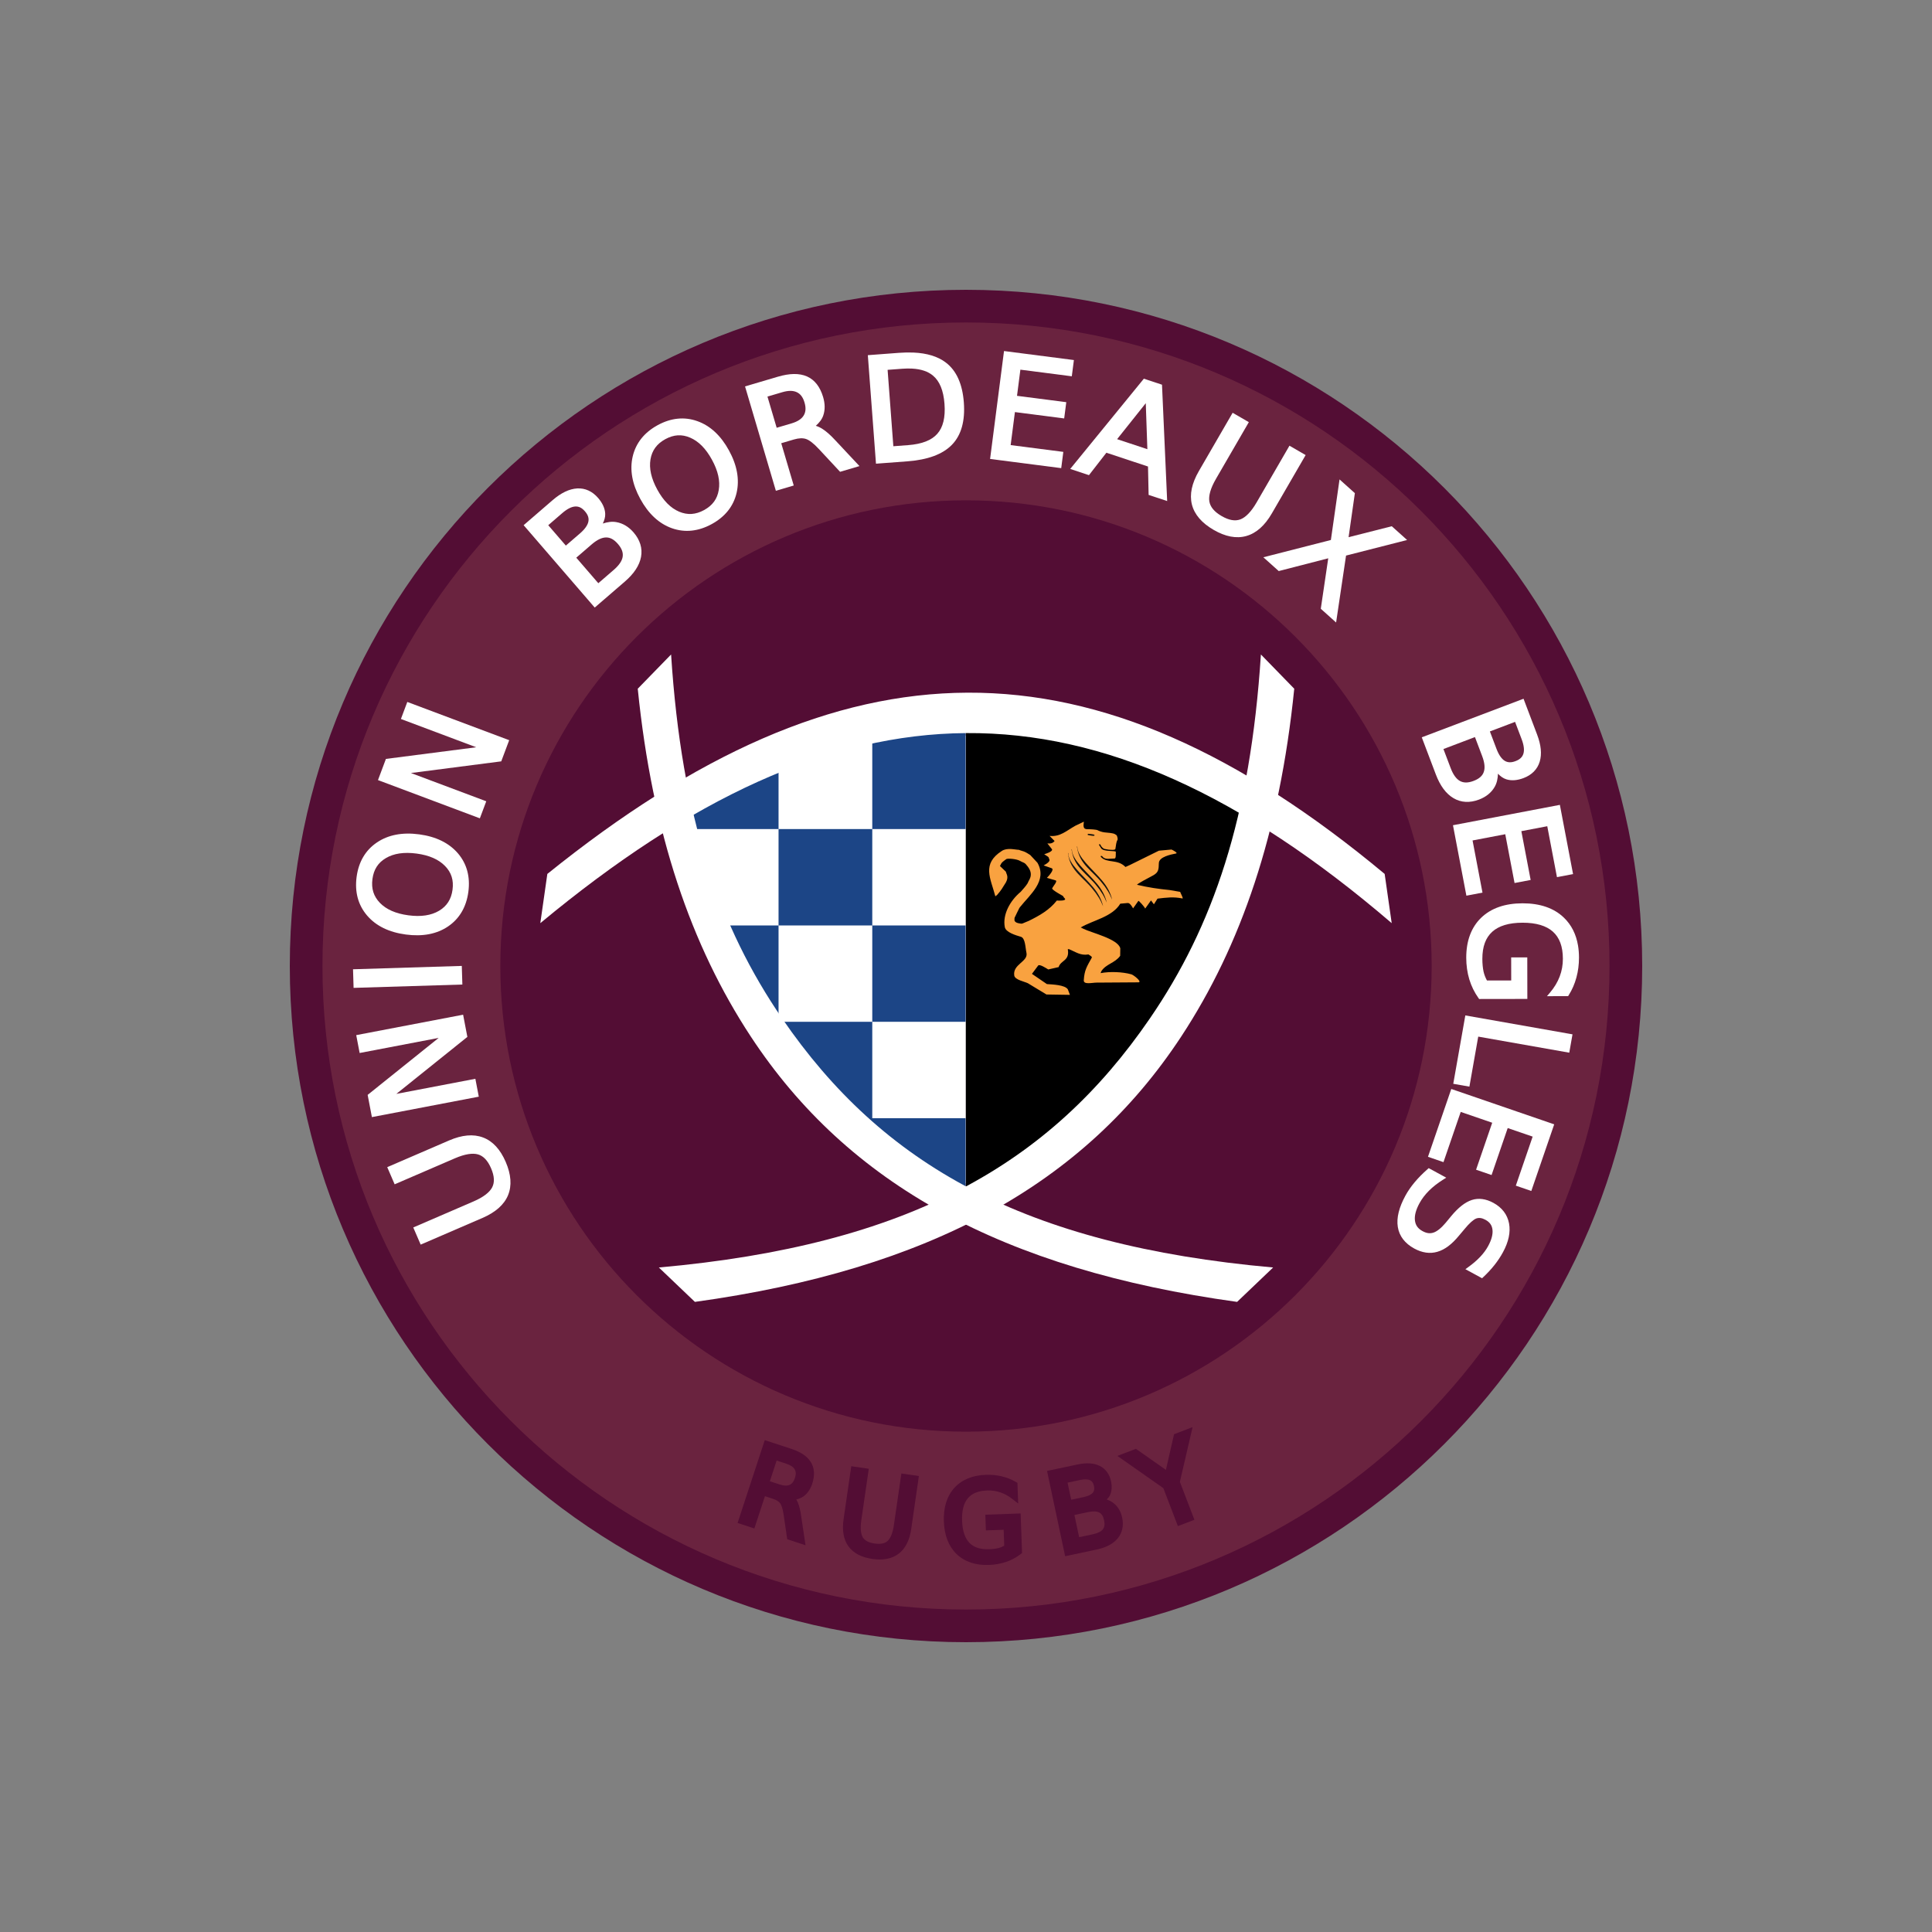 <svg width="160" height="160" viewBox="0 0 160 160" fill="none" xmlns="http://www.w3.org/2000/svg">
<rect x="0" y="0" width="160" height="160" fill="#808080" stroke="none"/>
<g clip-path="url(#clip0_10593_205388)">
<path d="M80 136C110.928 136 136 110.928 136 80C136 49.072 110.928 24 80 24C49.072 24 24 49.072 24 80C24 110.928 49.072 136 80 136Z" fill="#530D34"/>
<path d="M80 133.295C109.434 133.295 133.294 109.434 133.294 80C133.294 50.566 109.434 26.705 80 26.705C50.566 26.705 26.705 50.566 26.705 80C26.705 109.434 50.566 133.295 80 133.295Z" fill="#6A233F"/>
<path d="M80 118.565C101.299 118.565 118.565 101.299 118.565 80C118.565 58.701 101.299 41.435 80 41.435C58.701 41.435 41.435 58.701 41.435 80C41.435 101.299 58.701 118.565 80 118.565Z" fill="#530D34"/>
<path fill-rule="evenodd" clip-rule="evenodd" d="M94.317 85.907C98.604 80.317 101.921 74.12 103.793 67.611C96.643 64.113 88.659 60.275 80.358 60.935C80.228 60.934 80.097 60.934 79.966 60.933V97.996C85.543 94.791 90.281 91.171 94.317 85.907Z" fill="black"/>
<path fill-rule="evenodd" clip-rule="evenodd" d="M103.793 66.446C95.336 62.855 87.458 59.798 79.966 59.768V99.161C92.699 91.564 99.781 80.063 103.793 66.446Z" fill="black"/>
<path fill-rule="evenodd" clip-rule="evenodd" d="M97.736 73.86C97.447 73.811 97.159 73.76 96.87 73.71C95.936 73.618 95.101 73.495 94.178 73.277C94.057 73.248 95.249 72.632 95.514 72.488C95.951 72.236 95.956 72.004 95.971 71.488C95.971 70.952 96.999 70.761 97.388 70.684C97.596 70.644 97.112 70.393 97.019 70.355C96.671 70.386 96.323 70.418 95.975 70.45C95.175 70.844 94.373 71.239 93.574 71.634C93.451 71.69 93.327 71.745 93.206 71.8C92.555 71.122 91.692 71.512 91.185 70.979C91.096 70.886 91.225 70.835 91.303 70.937C91.518 71.228 91.956 71.097 92.309 71.097C92.435 71.097 92.396 70.689 92.408 70.552C92.425 70.425 91.436 70.548 91.213 70.277C91.172 70.219 90.936 69.854 91.011 69.944C91.067 69.913 91.095 69.862 91.163 70.021C91.2 70.109 91.358 70.279 91.459 70.304C91.54 70.324 91.67 70.346 91.801 70.364C91.912 70.38 92.026 70.378 92.133 70.383C92.319 70.391 92.387 70.326 92.373 70.287C92.434 69.992 92.417 69.774 92.554 69.545C92.568 69.388 92.539 69.364 92.519 69.282C92.495 69.18 92.489 69.175 92.331 69.079C92.171 68.984 91.781 68.968 91.462 68.932C91.263 68.909 91.006 68.816 90.903 68.756C90.8 68.697 90.324 68.67 90.062 68.67C89.67 68.684 89.721 68.383 89.762 68.046C89.524 68.159 89.288 68.273 89.05 68.387C88.294 68.813 87.797 69.316 86.923 69.227C87.061 69.368 87.199 69.509 87.336 69.65C87.175 69.848 86.98 69.873 86.739 69.848C86.867 70.009 86.992 70.17 87.12 70.33C87.208 70.521 86.617 70.698 86.476 70.745C86.759 70.935 86.865 70.945 86.882 71.143C87.033 71.305 86.687 71.536 86.429 71.67C86.641 71.743 86.856 71.82 87.07 71.895C87.396 71.978 86.796 72.601 86.7 72.699C86.936 72.769 87.173 72.838 87.408 72.907C87.63 72.953 87.204 73.397 87.136 73.572C87.089 73.693 88.026 74.197 88.026 74.197C88.053 74.239 88.079 74.28 88.104 74.322C88.129 74.351 88.155 74.378 88.18 74.406C88.37 74.613 87.643 74.596 87.524 74.577C86.903 75.371 86.064 75.836 85.197 76.264C85.045 76.338 84.873 76.385 84.724 76.461C84.607 76.521 84.517 76.484 84.443 76.474C84.022 76.421 84.004 76.213 84.013 76.178C84.042 76.036 83.954 76.11 84.109 75.83C84.18 75.701 84.205 75.603 84.418 75.197C84.432 75.174 84.451 75.154 84.465 75.132C85.284 74.096 86.767 72.947 85.916 71.45C85.726 71.232 85.507 71.024 85.317 70.806C85.135 70.693 84.96 70.578 84.796 70.516C84.635 70.453 84.511 70.443 84.39 70.38C84.068 70.373 83.418 70.175 82.963 70.472C81.288 71.556 82.032 72.722 82.43 74.228C82.477 74.194 82.523 74.158 82.57 74.122C82.934 73.709 82.992 73.573 83.31 73.068C83.558 72.594 83.337 72.388 83.303 72.191C83.139 72.035 82.976 71.877 82.813 71.721C82.947 71.399 83.062 71.354 83.324 71.158C83.421 71.057 84.219 71.138 84.471 71.295C84.716 71.435 84.823 71.432 84.94 71.554C85.195 71.838 85.384 72.127 85.367 72.448C85.35 72.77 85.196 72.895 85.1 73.153C84.939 73.414 84.751 73.593 84.531 73.855C83.642 74.592 83.022 75.742 83.212 76.767C83.282 77.219 84.159 77.466 84.537 77.578C84.922 77.681 84.915 78.513 85.009 78.917C85.157 79.65 83.85 79.849 83.996 80.79C84.053 81.147 84.841 81.288 85.124 81.427C85.638 81.738 86.15 82.049 86.662 82.359C87.312 82.368 87.959 82.378 88.607 82.39C88.551 82.239 88.494 82.09 88.436 81.939C88.209 81.558 87.12 81.527 86.7 81.498C86.287 81.217 85.875 80.933 85.462 80.652C85.633 80.421 85.804 80.191 85.977 79.961C86.092 79.817 86.66 80.196 86.812 80.286C87.1 80.221 87.386 80.156 87.673 80.091C87.838 79.512 88.603 79.594 88.43 78.614C88.458 78.61 88.489 78.604 88.518 78.6C89.101 78.84 89.474 79.153 90.142 79.042C90.201 79.082 90.26 79.122 90.32 79.161C90.386 79.222 90.457 79.241 90.407 79.329C90.01 80.045 89.804 80.342 89.754 81.184C89.731 81.567 90.453 81.376 90.814 81.376C91.972 81.369 93.131 81.36 94.289 81.353C94.609 81.321 93.884 80.74 93.69 80.688C92.937 80.481 91.911 80.445 91.147 80.59C91.17 80.533 91.192 80.478 91.214 80.422C91.602 79.825 92.336 79.76 92.768 79.158C92.773 78.952 92.775 78.745 92.778 78.538C92.591 77.752 90.391 77.255 89.7 76.907C89.634 76.873 89.57 76.84 89.504 76.806C90.544 76.197 92.107 75.94 92.777 74.839L93.388 74.784C93.565 74.76 93.757 75.077 93.836 75.229C93.981 75.022 94.129 74.816 94.275 74.608C94.3 74.557 94.79 75.105 94.839 75.245C95.001 75.02 95.161 74.794 95.321 74.569C95.402 74.676 95.481 74.784 95.561 74.89C95.661 74.734 95.761 74.578 95.86 74.421C96.605 74.334 97.169 74.253 97.919 74.406C98.031 74.432 97.778 73.99 97.736 73.86Z" fill="#F9A240"/>
<path fill-rule="evenodd" clip-rule="evenodd" d="M90.144 69.053C90.096 69.044 90.088 69.066 90.067 69.129C90.087 69.139 90.107 69.151 90.127 69.161C90.286 69.187 90.434 69.227 90.601 69.22C90.632 69.218 90.634 69.207 90.642 69.163C90.658 69.082 90.217 69.067 90.144 69.053Z" fill="#12100B"/>
<path fill-rule="evenodd" clip-rule="evenodd" d="M90.835 73.174C89.95 72.116 88.794 71.252 88.765 70.344C88.736 70.305 88.745 70.323 88.747 70.377C88.927 71.837 90.067 72.367 90.864 73.418C90.898 73.465 91.014 73.601 91.047 73.65C91.258 73.987 91.374 74.064 91.651 74.742C91.532 74.191 91.243 73.661 90.835 73.174Z" fill="#12100B"/>
<path fill-rule="evenodd" clip-rule="evenodd" d="M90.537 73.487C89.652 72.428 88.495 71.566 88.466 70.656C88.438 70.618 88.447 70.635 88.448 70.69C88.628 72.15 89.769 72.679 90.564 73.73C90.599 73.777 90.715 73.914 90.748 73.963C90.959 74.301 91.075 74.378 91.352 75.055C91.232 74.504 90.943 73.974 90.537 73.487Z" fill="#181613"/>
<path fill-rule="evenodd" clip-rule="evenodd" d="M91.284 72.94C90.398 71.881 89.243 71.018 89.214 70.109C89.185 70.07 89.194 70.088 89.195 70.142C89.376 71.602 90.517 72.132 91.312 73.183C91.348 73.231 91.462 73.367 91.496 73.416C91.707 73.752 91.823 73.83 92.099 74.508C91.981 73.956 91.693 73.427 91.284 72.94Z" fill="#13120D"/>
<path fill-rule="evenodd" clip-rule="evenodd" d="M65.616 85.907C61.329 80.317 58.011 74.12 56.14 67.611C63.289 64.113 71.274 60.275 79.575 60.935C79.705 60.934 79.836 60.934 79.966 60.933V97.996C74.39 94.791 69.652 91.171 65.616 85.907Z" fill="white"/>
<path fill-rule="evenodd" clip-rule="evenodd" d="M56.14 66.446C64.596 62.855 72.475 59.798 79.966 59.768V99.161C67.233 91.564 60.151 80.063 56.14 66.446Z" fill="white"/>
<path d="M79.966 60.511H72.238V68.66H79.966V60.511ZM72.238 68.66H64.476V76.641H72.238V68.66ZM72.238 76.641V84.621H79.966V76.641H72.238ZM72.238 84.621H63.577L72.238 93.555V84.621ZM64.476 76.641H58.675L64.476 86.29V76.641ZM64.476 68.66V62.815L56.733 67.273C56.867 67.738 57.004 68.198 57.139 68.66H64.476ZM71.306 92.602L79.966 99.743V92.602H71.306Z" fill="#1C4586"/>
<path fill-rule="evenodd" clip-rule="evenodd" d="M114.672 72.375C90.404 52.17 69.941 52.55 45.328 72.375L44.746 76.452C69.645 55.78 90.413 55.148 115.255 76.452L114.672 72.375Z" fill="white"/>
<path fill-rule="evenodd" clip-rule="evenodd" d="M52.816 57.037C54.025 69.022 57.233 78.321 62.175 85.838C70.23 98.09 83.049 105.131 102.451 107.817L105.436 104.968C84.762 103.121 73.065 96.435 64.78 84.355C59.542 76.717 56.451 67.725 55.577 54.201L52.816 57.037Z" fill="white"/>
<path fill-rule="evenodd" clip-rule="evenodd" d="M107.184 57.037C105.975 69.022 102.767 78.321 97.826 85.838C89.77 98.09 76.952 105.131 57.549 107.817L54.564 104.968C75.238 103.121 86.935 96.435 95.22 84.355C100.459 76.717 103.549 67.725 104.423 54.201L107.184 57.037Z" fill="white"/>
<path d="M47.8 40.45C47.138 40.488 46.461 40.821 45.766 41.42L43.365 43.494L43.487 43.635L49.253 50.316L51.742 48.168C52.496 47.518 52.955 46.836 53.088 46.12C53.22 45.404 53.004 44.712 52.473 44.096C52.068 43.627 51.586 43.334 51.044 43.24C50.674 43.172 50.298 43.235 49.922 43.356C50.049 43.094 50.133 42.826 50.121 42.549C50.102 42.1 49.896 41.66 49.532 41.238C49.057 40.688 48.463 40.412 47.8 40.45ZM47.636 41.946H47.637C47.93 41.929 48.185 42.046 48.443 42.346C48.705 42.649 48.784 42.919 48.725 43.206C48.666 43.488 48.444 43.818 48.03 44.176L46.861 45.184L45.404 43.496L46.572 42.487C46.987 42.13 47.346 41.961 47.636 41.946L47.636 41.946ZM50.191 44.51H50.192H50.193C50.525 44.505 50.844 44.667 51.174 45.049C51.501 45.428 51.617 45.769 51.567 46.105C51.518 46.434 51.284 46.802 50.827 47.196L49.55 48.299L47.725 46.185L49.003 45.082C49.46 44.688 49.858 44.511 50.191 44.51Z" fill="white"/>
<path d="M56.113 34.675C55.563 34.731 55.011 34.911 54.461 35.212C53.359 35.815 52.657 36.69 52.397 37.804C52.138 38.914 52.356 40.094 53.028 41.321C53.699 42.548 54.576 43.368 55.651 43.748H55.651V43.748C56.728 44.126 57.842 44.005 58.944 43.402C60.043 42.8 60.742 41.929 61.001 40.819V40.819C61.258 39.706 61.04 38.526 60.37 37.303C59.699 36.076 58.822 35.256 57.748 34.876H57.748C57.21 34.684 56.663 34.618 56.113 34.675ZM56.131 36.052C56.471 36.032 56.81 36.096 57.155 36.245H57.155L57.155 36.245C57.848 36.541 58.451 37.141 58.961 38.074C59.47 39.003 59.649 39.833 59.525 40.575V40.575V40.576C59.404 41.317 59.013 41.856 58.309 42.242C57.606 42.627 56.936 42.667 56.24 42.374L56.239 42.373C55.547 42.078 54.945 41.479 54.436 40.55C53.926 39.618 53.746 38.786 53.87 38.043C53.998 37.299 54.393 36.757 55.096 36.371C55.448 36.179 55.79 36.073 56.131 36.052Z" fill="white"/>
<path d="M65.747 30.974C65.343 30.98 64.897 31.057 64.411 31.2L61.701 32.001L64.254 40.644L65.734 40.207L64.699 36.706L65.741 36.398C66.161 36.274 66.496 36.268 66.757 36.357L66.757 36.358H66.758C67.015 36.444 67.378 36.713 67.805 37.176L67.806 37.176L69.572 39.073L71.178 38.599L69.165 36.451L69.165 36.451C68.791 36.045 68.444 35.736 68.117 35.525C67.929 35.402 67.745 35.32 67.562 35.262C67.841 35.015 68.069 34.737 68.182 34.4V34.399C68.338 33.941 68.329 33.429 68.167 32.88C67.92 32.046 67.474 31.459 66.835 31.176C66.514 31.035 66.151 30.969 65.747 30.974ZM65.47 32.37C65.668 32.372 65.84 32.41 65.986 32.48L65.987 32.48L65.988 32.481C66.282 32.617 66.494 32.885 66.627 33.335C66.76 33.785 66.728 34.13 66.556 34.412C66.388 34.689 66.064 34.911 65.552 35.063L64.321 35.426L63.558 32.843L64.788 32.48C65.045 32.404 65.271 32.369 65.47 32.37Z" fill="white"/>
<path d="M75.648 29.197C75.274 29.181 74.875 29.188 74.451 29.22L71.87 29.414L71.884 29.6L72.545 38.401L75.126 38.207C76.814 38.081 78.059 37.634 78.838 36.831C79.616 36.029 79.935 34.845 79.821 33.327C79.707 31.817 79.218 30.7 78.332 30.027L78.332 30.026C77.668 29.518 76.77 29.247 75.648 29.197ZM75.54 30.526C76.289 30.567 76.86 30.765 77.264 31.106L77.265 31.106L77.265 31.107C77.808 31.557 78.135 32.323 78.219 33.448C78.304 34.58 78.095 35.393 77.626 35.922V35.923L77.626 35.923C77.161 36.453 76.366 36.777 75.205 36.864L73.983 36.956L73.508 30.629L74.73 30.537C75.02 30.515 75.29 30.512 75.54 30.526Z" fill="white"/>
<path d="M83.148 29.071L83.124 29.256L81.995 38.009L87.886 38.769L88.06 37.423L83.698 36.861L84.051 34.127L88.131 34.653L88.305 33.307L84.225 32.781L84.504 30.614L88.762 31.163L88.936 29.818L83.148 29.071Z" fill="white"/>
<path d="M94.729 31.361L94.648 31.461L88.63 38.836L90.183 39.35L91.626 37.493L95.073 38.635L95.124 40.986L96.66 41.494L96.232 31.859L94.729 31.361ZM94.888 33.391L95.02 37.2L92.514 36.37L94.888 33.391Z" fill="white"/>
<path d="M102.082 34.185L101.988 34.346L99.285 39.013C98.705 40.014 98.5 40.942 98.707 41.777V41.777V41.778C98.918 42.614 99.533 43.317 100.506 43.881C101.475 44.443 102.388 44.624 103.215 44.389C104.046 44.155 104.751 43.517 105.331 42.515L108.128 37.687L106.788 36.911L104.064 41.614C103.611 42.395 103.152 42.851 102.722 43.013C102.722 43.012 102.721 43.013 102.722 43.013C102.721 43.013 102.722 43.013 102.722 43.013C102.292 43.171 101.787 43.095 101.169 42.737C100.548 42.377 100.229 41.975 100.153 41.525C100.078 41.071 100.245 40.445 100.698 39.663L103.423 34.961L102.083 34.185L102.082 34.185Z" fill="white"/>
<path d="M110.935 39.703L110.885 40.048L110.218 44.72L104.625 46.151L105.899 47.293L109.999 46.236L109.382 50.415L110.65 51.552L111.474 46.01L116.53 44.72L115.261 43.581L111.684 44.488L112.204 40.841L110.935 39.703Z" fill="white"/>
<path d="M32.069 96.659L32.683 98.08L37.673 95.926C38.502 95.568 39.143 95.476 39.585 95.603L39.584 95.602C40.023 95.73 40.384 96.093 40.667 96.749C40.952 97.409 40.969 97.921 40.761 98.329C40.55 98.737 40.044 99.14 39.215 99.498L34.225 101.653L34.839 103.074L35.011 103L39.962 100.862C41.024 100.403 41.742 99.78 42.073 98.986L42.073 98.985C42.402 98.188 42.327 97.257 41.881 96.225C41.437 95.196 40.812 94.506 40.007 94.203C39.201 93.896 38.254 93.989 37.192 94.447L32.069 96.659Z" fill="white"/>
<path d="M30.799 92.514L39.651 90.822L39.368 89.341L32.823 90.592L38.705 85.872L38.353 84.033L29.501 85.725L29.784 87.205L36.328 85.955L30.447 90.674L30.799 92.514Z" fill="white"/>
<path d="M29.283 81.812L29.47 81.806L38.291 81.535L38.244 79.993L29.236 80.271L29.283 81.812Z" fill="white"/>
<path d="M29.625 74.362C29.77 74.897 30.029 75.385 30.401 75.82C31.142 76.686 32.222 77.208 33.609 77.393C34.995 77.578 36.175 77.357 37.117 76.716L37.118 76.715C38.06 76.071 38.621 75.102 38.788 73.856C38.953 72.614 38.664 71.535 37.924 70.67C37.179 69.804 36.098 69.281 34.715 69.097C33.329 68.912 32.149 69.133 31.207 69.775C30.262 70.415 29.698 71.38 29.533 72.622C29.45 73.245 29.481 73.827 29.625 74.362ZM30.918 73.88C30.815 73.553 30.791 73.194 30.844 72.797C30.95 72.002 31.312 71.442 31.96 71.063L31.96 71.063L31.961 71.062C32.609 70.68 33.45 70.548 34.504 70.689C35.553 70.829 36.328 71.176 36.853 71.715L36.854 71.715C37.379 72.251 37.583 72.886 37.477 73.681C37.371 74.476 37.007 75.04 36.358 75.427C35.71 75.81 34.871 75.942 33.821 75.802C32.767 75.661 31.991 75.314 31.466 74.775C31.203 74.503 31.021 74.207 30.918 73.88L30.918 73.88Z" fill="white"/>
<path d="M31.303 64.603L31.477 64.669L39.74 67.77L40.27 66.359L34.032 64.018L41.511 63.052L42.169 61.299L33.731 58.132L33.202 59.543L39.44 61.885L31.96 62.85L31.303 64.603Z" fill="white"/>
<path d="M127.297 60.834L126.173 57.868L125.998 57.934L117.745 61.062L118.91 64.137C119.263 65.067 119.746 65.732 120.374 66.102C121.001 66.472 121.725 66.506 122.486 66.218C123.065 65.998 123.506 65.646 123.78 65.169C123.97 64.844 124.04 64.47 124.055 64.076C124.257 64.285 124.48 64.455 124.745 64.539C125.174 64.674 125.657 64.632 126.178 64.435C126.858 64.177 127.32 63.713 127.512 63.078C127.703 62.442 127.622 61.692 127.297 60.834ZM126.019 61.226C126.213 61.738 126.248 62.133 126.163 62.41L126.163 62.411L126.163 62.412C126.078 62.693 125.881 62.892 125.511 63.032C125.137 63.174 124.856 63.156 124.606 63.002C124.362 62.85 124.127 62.529 123.933 62.017L123.386 60.574L125.472 59.783L126.019 61.226ZM122.748 62.621C122.962 63.185 122.992 63.62 122.879 63.932L122.878 63.933L122.878 63.935C122.769 64.249 122.508 64.492 122.036 64.671C121.567 64.849 121.207 64.841 120.909 64.679C120.909 64.679 120.909 64.679 120.909 64.679C120.909 64.679 120.909 64.679 120.909 64.679C120.617 64.52 120.351 64.174 120.138 63.61L119.539 62.032L122.15 61.042L122.748 62.621Z" fill="white"/>
<path d="M129.182 66.655L128.999 66.69L120.329 68.342L121.44 74.177L122.773 73.922L121.951 69.603L124.659 69.087L125.429 73.128L126.762 72.874L125.992 68.833L128.138 68.424L128.941 72.642L130.274 72.388L129.182 66.655Z" fill="white"/>
<path d="M130.686 78.31C130.529 77.374 130.14 76.596 129.516 75.996C128.688 75.198 127.532 74.806 126.086 74.808C124.645 74.811 123.49 75.207 122.661 76.006L122.66 76.006L122.66 76.007C121.835 76.81 121.426 77.927 121.428 79.314C121.429 79.947 121.513 80.546 121.682 81.108L121.682 81.109L121.682 81.109C121.854 81.671 122.107 82.187 122.44 82.654L122.496 82.733L126.488 82.727L126.483 79.287L125.149 79.289L125.152 81.198L123.144 81.201C123.026 80.982 122.926 80.747 122.864 80.475C122.798 80.167 122.763 79.812 122.762 79.41C122.761 78.388 123.038 77.656 123.582 77.164L123.582 77.164C123.582 77.164 123.582 77.163 123.582 77.163C124.126 76.675 124.953 76.416 126.089 76.415C127.229 76.413 128.058 76.669 128.604 77.155L128.604 77.156C129.149 77.646 129.429 78.378 129.431 79.4C129.432 79.914 129.344 80.401 129.168 80.867C128.991 81.332 128.728 81.773 128.375 82.191L128.114 82.499L129.864 82.496L129.919 82.409C130.198 81.964 130.41 81.478 130.552 80.951L130.552 80.951C130.695 80.428 130.765 79.877 130.765 79.299C130.764 78.952 130.738 78.622 130.686 78.31Z" fill="white"/>
<path d="M130.228 85.66L130.044 85.627L121.352 84.093L120.353 89.755L121.69 89.991L122.421 85.848L129.96 87.179L130.228 85.66Z" fill="white"/>
<path d="M128.713 93.112L128.536 93.052L120.189 90.184L118.259 95.802L119.543 96.243L120.971 92.084L123.579 92.98L122.242 96.871L123.526 97.311L124.862 93.421L126.928 94.13L125.534 98.191L126.817 98.632L128.713 93.112Z" fill="white"/>
<path d="M124.972 101.314C124.832 100.581 124.386 100.001 123.676 99.615C123.065 99.283 122.458 99.195 121.893 99.377C121.33 99.559 120.768 100.009 120.186 100.707L120.186 100.708L119.724 101.267C119.347 101.716 119.004 101.98 118.724 102.075L118.723 102.075L118.722 102.075C118.439 102.173 118.149 102.142 117.811 101.957C117.424 101.747 117.231 101.473 117.18 101.083C117.13 100.693 117.245 100.216 117.552 99.651C117.753 99.281 118.015 98.936 118.339 98.612C118.664 98.288 119.051 97.983 119.502 97.7L119.772 97.53L118.32 96.74L118.222 96.827C117.82 97.179 117.465 97.539 117.158 97.906C116.849 98.276 116.592 98.647 116.39 99.019C115.86 99.993 115.64 100.857 115.761 101.613C115.88 102.371 116.353 102.979 117.125 103.399C117.773 103.752 118.423 103.849 119.038 103.668L119.039 103.667C119.656 103.491 120.247 103.038 120.824 102.334L121.288 101.784L121.289 101.782C121.691 101.288 122.029 101.002 122.248 100.914C122.473 100.83 122.715 100.854 123.017 101.018C123.376 101.213 123.554 101.467 123.6 101.832C123.645 102.202 123.534 102.656 123.242 103.194C123.075 103.5 122.858 103.796 122.588 104.081C122.318 104.367 121.988 104.652 121.597 104.935L121.357 105.108L122.737 105.859L122.836 105.767C123.181 105.445 123.489 105.113 123.761 104.771C124.033 104.429 124.268 104.074 124.467 103.709C124.932 102.853 125.11 102.05 124.972 101.313L124.972 101.314Z" fill="white"/>
<path d="M63.335 119.266L61.084 126.126L62.473 126.581L63.35 123.907L64.016 124.126C64.319 124.225 64.507 124.356 64.611 124.497L64.612 124.497L64.612 124.498C64.712 124.631 64.826 124.944 64.893 125.413L64.893 125.414L65.195 127.474L66.711 127.972L66.342 125.511C66.282 125.082 66.195 124.724 66.074 124.431C66.036 124.339 65.987 124.263 65.941 124.183C66.167 124.129 66.38 124.045 66.564 123.907C66.89 123.665 67.123 123.309 67.267 122.87C67.485 122.208 67.461 121.59 67.155 121.092C66.85 120.593 66.294 120.237 65.534 119.988L63.335 119.266ZM64.317 120.957L65.128 121.223C65.5 121.345 65.71 121.507 65.811 121.686L65.812 121.687L65.813 121.689C65.917 121.866 65.937 122.079 65.833 122.399C65.728 122.718 65.583 122.883 65.39 122.97C65.203 123.053 64.938 123.059 64.566 122.937L63.756 122.672L64.317 120.957Z" fill="#530D34"/>
<path d="M70.499 121.426L69.862 125.817C69.73 126.722 69.851 127.486 70.264 128.06L70.265 128.06L70.265 128.061C70.682 128.635 71.364 128.977 72.246 129.105C73.124 129.233 73.873 129.098 74.432 128.665L74.433 128.665C74.996 128.232 75.33 127.534 75.462 126.63L76.098 122.239L74.648 122.028L74.027 126.309C73.929 126.981 73.735 127.407 73.511 127.613C73.511 127.613 73.51 127.612 73.51 127.613C73.285 127.816 72.952 127.902 72.431 127.827C71.908 127.751 71.611 127.573 71.453 127.315L71.453 127.315C71.296 127.054 71.23 126.59 71.328 125.917L71.949 121.636L70.499 121.426Z" fill="#530D34"/>
<path d="M81.634 122.138C80.539 122.177 79.648 122.54 79.026 123.231C78.406 123.921 78.126 124.863 78.167 126.001C78.207 127.136 78.554 128.055 79.221 128.701L79.221 128.702L79.222 128.702C79.892 129.345 80.807 129.641 81.901 129.602C82.401 129.584 82.874 129.501 83.316 129.352L83.317 129.352L83.318 129.352C83.759 129.2 84.164 128.984 84.526 128.707L84.641 128.619L84.524 125.337L81.602 125.441L81.648 126.741L83.119 126.689L83.166 128.008C83.028 128.08 82.889 128.152 82.719 128.197C82.496 128.254 82.232 128.289 81.931 128.3C81.169 128.327 80.643 128.142 80.281 127.768C79.921 127.394 79.707 126.801 79.676 125.947C79.646 125.089 79.817 124.481 80.149 124.083L80.15 124.082C80.15 124.082 80.15 124.082 80.15 124.082C80.484 123.683 80.995 123.462 81.757 123.435C82.138 123.421 82.498 123.473 82.845 123.592C83.193 123.71 83.525 123.893 83.846 124.146L84.321 124.52L84.259 122.803L84.126 122.726C83.764 122.515 83.371 122.36 82.949 122.261L82.949 122.261C82.53 122.162 82.091 122.121 81.634 122.138Z" fill="#530D34"/>
<path d="M90.227 121.19C89.923 121.174 89.592 121.206 89.237 121.281L86.712 121.817L86.77 122.091L88.21 128.879L90.823 128.325C91.592 128.161 92.187 127.861 92.569 127.395C92.95 126.929 93.07 126.329 92.934 125.685C92.829 125.193 92.596 124.783 92.239 124.498C92.065 124.356 91.867 124.251 91.652 124.179C91.748 124.079 91.847 123.98 91.909 123.855C92.079 123.511 92.103 123.103 92.009 122.661C91.886 122.082 91.556 121.63 91.058 121.392C90.809 121.273 90.531 121.207 90.227 121.19ZM89.945 122.516C90.084 122.521 90.193 122.547 90.273 122.586L90.274 122.586L90.275 122.587C90.439 122.665 90.539 122.792 90.596 123.062C90.654 123.335 90.614 123.493 90.496 123.631C90.381 123.765 90.138 123.899 89.742 123.983L88.711 124.201L88.411 122.786L89.442 122.567C89.639 122.525 89.807 122.51 89.945 122.516ZM90.674 125.171C90.827 125.18 90.948 125.214 91.04 125.264L91.042 125.265L91.043 125.266C91.228 125.364 91.361 125.547 91.436 125.902C91.511 126.255 91.465 126.479 91.334 126.651C91.207 126.817 90.945 126.969 90.509 127.062L89.37 127.304L88.979 125.465L90.119 125.223C90.338 125.177 90.522 125.162 90.674 125.171Z" fill="#530D34"/>
<path d="M98.765 118.188L97.23 118.776L96.556 121.729L94.072 119.985L92.536 120.573L92.968 120.875L96.344 123.242L97.547 126.385L98.916 125.861L97.713 122.718L98.765 118.188Z" fill="#530D34"/>
</g>
<defs>
<clipPath id="clip0_10593_205388">
<rect width="112" height="112" fill="white" transform="translate(24 24)"/>
</clipPath>
</defs>
</svg>
